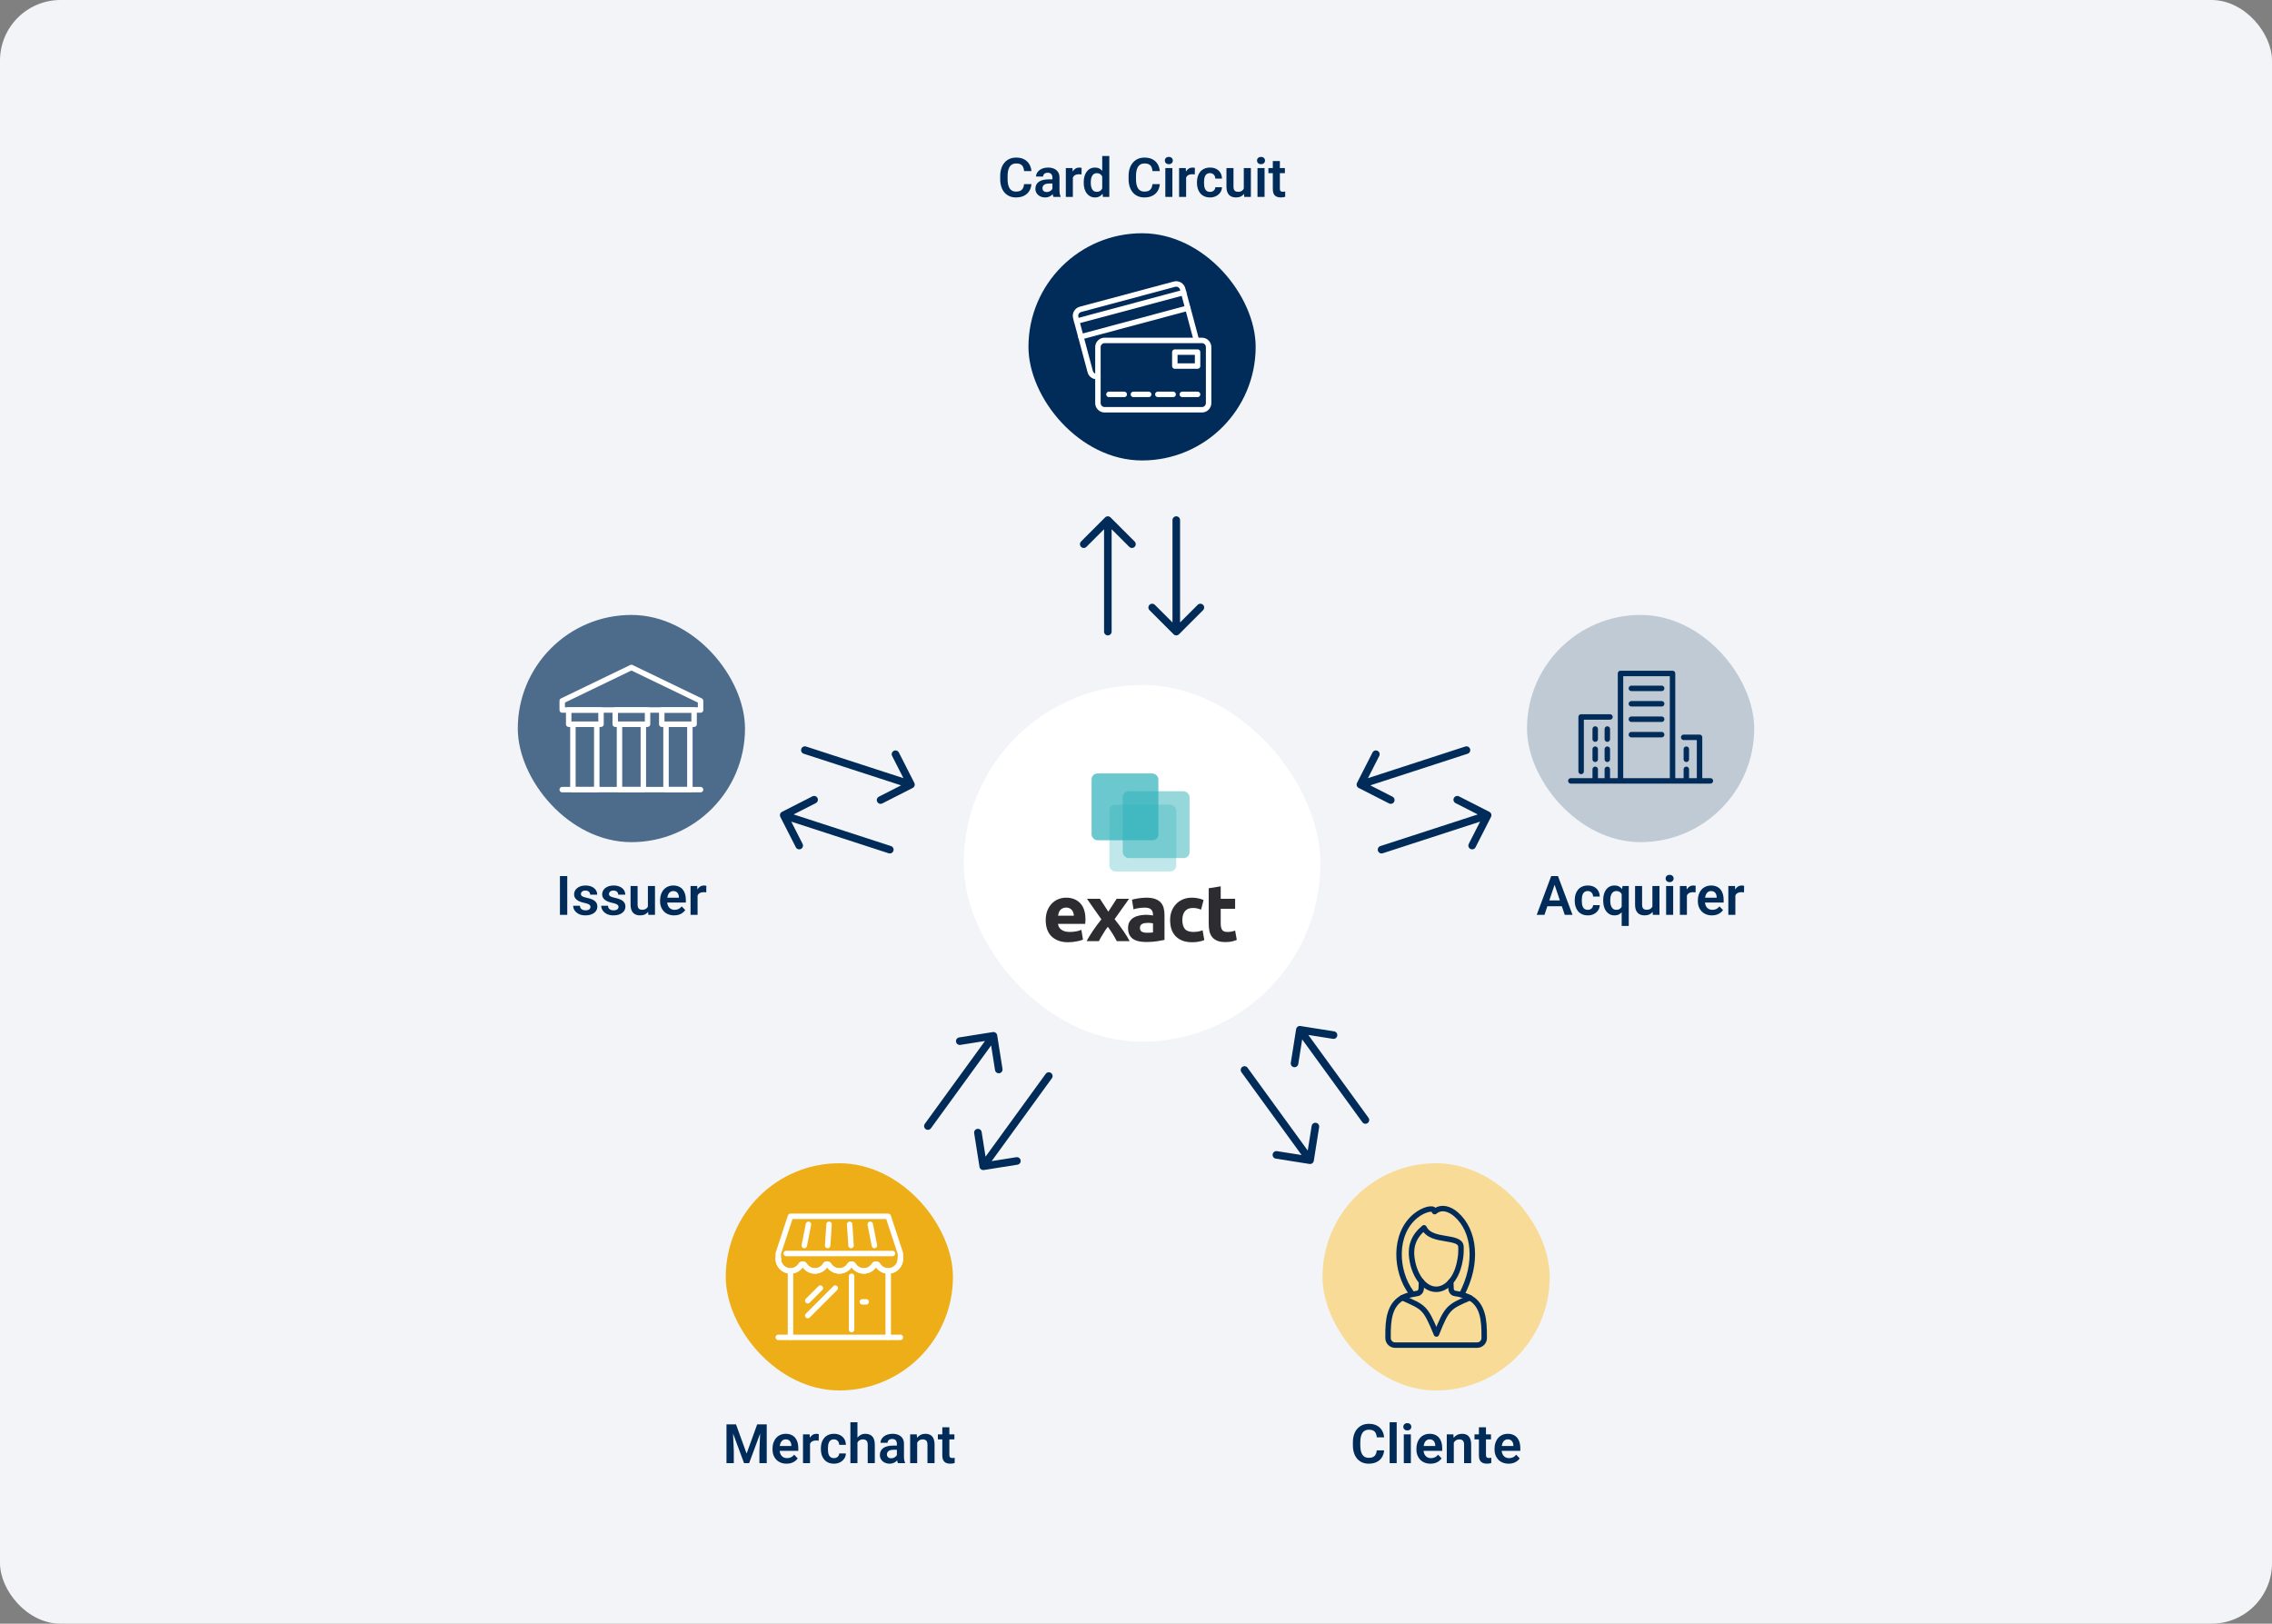 <?xml version="1.0" encoding="UTF-8"?>
<svg xmlns="http://www.w3.org/2000/svg" width="750" height="536" viewBox="0 0 750 536" fill="none">
  <rect x="0" y="0" width="750" height="536" fill="#808080" stroke="none"/>
  <rect width="750" height="536" rx="20" fill="#F2F4F7"></rect>
  <path d="M338.056 60.79H340.473C340.408 61.645 340.171 62.404 339.761 63.066C339.351 63.723 338.779 64.238 338.047 64.613C337.314 64.988 336.427 65.176 335.384 65.176C334.581 65.176 333.857 65.035 333.213 64.754C332.574 64.467 332.026 64.06 331.569 63.532C331.118 62.999 330.772 62.36 330.532 61.616C330.292 60.866 330.172 60.025 330.172 59.094V58.118C330.172 57.187 330.295 56.346 330.541 55.596C330.787 54.846 331.139 54.207 331.596 53.68C332.059 53.147 332.612 52.736 333.257 52.449C333.907 52.162 334.634 52.019 335.437 52.019C336.479 52.019 337.361 52.212 338.082 52.599C338.803 52.98 339.362 53.504 339.761 54.172C340.159 54.84 340.399 55.607 340.481 56.475H338.064C338.018 55.935 337.9 55.478 337.713 55.103C337.531 54.728 337.256 54.444 336.887 54.251C336.523 54.052 336.04 53.952 335.437 53.952C334.968 53.952 334.555 54.04 334.197 54.216C333.846 54.392 333.553 54.655 333.318 55.007C333.084 55.352 332.908 55.786 332.791 56.308C332.674 56.823 332.615 57.421 332.615 58.101V59.094C332.615 59.744 332.668 60.327 332.773 60.843C332.879 61.358 333.043 61.795 333.266 62.152C333.488 62.51 333.775 62.782 334.127 62.97C334.479 63.157 334.897 63.251 335.384 63.251C335.976 63.251 336.456 63.157 336.825 62.97C337.2 62.782 337.484 62.507 337.678 62.144C337.877 61.78 338.003 61.329 338.056 60.79ZM347.407 62.978V58.593C347.407 58.27 347.352 57.992 347.24 57.758C347.129 57.523 346.959 57.342 346.73 57.213C346.502 57.084 346.212 57.02 345.86 57.02C345.55 57.02 345.277 57.072 345.043 57.178C344.814 57.283 344.639 57.433 344.516 57.626C344.393 57.813 344.331 58.03 344.331 58.276H342.002C342.002 57.884 342.096 57.512 342.283 57.16C342.471 56.803 342.737 56.486 343.083 56.211C343.435 55.93 343.854 55.71 344.34 55.552C344.832 55.394 345.383 55.315 345.992 55.315C346.713 55.315 347.354 55.438 347.917 55.684C348.485 55.924 348.931 56.287 349.253 56.773C349.581 57.26 349.745 57.872 349.745 58.61V62.759C349.745 63.233 349.774 63.641 349.833 63.98C349.897 64.314 349.991 64.605 350.114 64.851V65H347.75C347.639 64.76 347.554 64.455 347.495 64.086C347.437 63.711 347.407 63.342 347.407 62.978ZM347.732 59.208L347.75 60.588H346.282C345.919 60.588 345.6 60.626 345.324 60.702C345.049 60.773 344.823 60.878 344.647 61.019C344.472 61.153 344.34 61.317 344.252 61.511C344.164 61.698 344.12 61.912 344.12 62.152C344.12 62.387 344.173 62.598 344.278 62.785C344.39 62.973 344.548 63.122 344.753 63.233C344.964 63.339 345.21 63.392 345.491 63.392C345.901 63.392 346.259 63.31 346.563 63.145C346.868 62.976 347.105 62.77 347.275 62.53C347.445 62.29 347.536 62.062 347.548 61.845L348.216 62.847C348.134 63.087 348.011 63.342 347.847 63.611C347.683 63.881 347.472 64.133 347.214 64.367C346.956 64.602 346.646 64.795 346.282 64.947C345.919 65.1 345.497 65.176 345.017 65.176C344.401 65.176 343.851 65.053 343.364 64.807C342.878 64.561 342.494 64.224 342.213 63.796C341.932 63.368 341.791 62.882 341.791 62.337C341.791 61.833 341.885 61.388 342.072 61.001C342.26 60.614 342.538 60.289 342.907 60.025C343.276 59.756 343.733 59.554 344.278 59.419C344.829 59.278 345.459 59.208 346.168 59.208H347.732ZM354.157 57.433V65H351.837V55.49H354.034L354.157 57.433ZM357.049 55.429L357.014 57.591C356.885 57.567 356.738 57.55 356.574 57.538C356.416 57.526 356.267 57.52 356.126 57.52C355.769 57.52 355.455 57.57 355.186 57.67C354.916 57.764 354.69 57.901 354.509 58.083C354.333 58.265 354.198 58.487 354.104 58.751C354.011 59.009 353.958 59.302 353.946 59.63L353.445 59.568C353.445 58.965 353.507 58.405 353.63 57.89C353.753 57.374 353.932 56.923 354.166 56.536C354.4 56.149 354.693 55.851 355.045 55.64C355.402 55.423 355.812 55.315 356.275 55.315C356.404 55.315 356.542 55.326 356.688 55.35C356.841 55.367 356.961 55.394 357.049 55.429ZM363.852 62.978V51.5H366.189V65H364.08L363.852 62.978ZM357.743 60.359V60.175C357.743 59.448 357.825 58.789 357.989 58.197C358.159 57.6 358.405 57.087 358.728 56.659C359.05 56.231 359.439 55.9 359.896 55.666C360.359 55.432 360.884 55.315 361.47 55.315C362.038 55.315 362.533 55.429 362.955 55.657C363.383 55.886 363.746 56.211 364.045 56.633C364.35 57.055 364.593 57.556 364.774 58.136C364.956 58.71 365.088 59.343 365.17 60.034V60.535C365.088 61.209 364.956 61.827 364.774 62.39C364.593 62.952 364.35 63.444 364.045 63.866C363.746 64.282 363.383 64.605 362.955 64.833C362.527 65.061 362.026 65.176 361.452 65.176C360.872 65.176 360.351 65.056 359.888 64.815C359.431 64.575 359.041 64.238 358.719 63.805C358.402 63.371 358.159 62.861 357.989 62.275C357.825 61.69 357.743 61.051 357.743 60.359ZM360.072 60.175V60.359C360.072 60.77 360.107 61.153 360.178 61.511C360.248 61.868 360.362 62.185 360.521 62.46C360.679 62.73 360.881 62.94 361.127 63.093C361.379 63.245 361.684 63.321 362.041 63.321C362.498 63.321 362.873 63.222 363.166 63.023C363.465 62.817 363.696 62.539 363.86 62.188C364.024 61.83 364.13 61.429 364.177 60.983V59.603C364.153 59.252 364.092 58.927 363.992 58.628C363.898 58.329 363.764 58.071 363.588 57.855C363.418 57.638 363.207 57.468 362.955 57.345C362.703 57.222 362.404 57.16 362.059 57.16C361.701 57.16 361.396 57.239 361.145 57.398C360.893 57.55 360.688 57.764 360.529 58.039C360.371 58.315 360.254 58.634 360.178 58.997C360.107 59.36 360.072 59.753 360.072 60.175ZM380.437 60.79H382.854C382.789 61.645 382.552 62.404 382.142 63.066C381.731 63.723 381.16 64.238 380.428 64.613C379.695 64.988 378.808 65.176 377.765 65.176C376.962 65.176 376.238 65.035 375.594 64.754C374.955 64.467 374.407 64.06 373.95 63.532C373.499 62.999 373.153 62.36 372.913 61.616C372.673 60.866 372.553 60.025 372.553 59.094V58.118C372.553 57.187 372.676 56.346 372.922 55.596C373.168 54.846 373.52 54.207 373.977 53.68C374.439 53.147 374.993 52.736 375.638 52.449C376.288 52.162 377.015 52.019 377.817 52.019C378.86 52.019 379.742 52.212 380.463 52.599C381.184 52.98 381.743 53.504 382.142 54.172C382.54 54.84 382.78 55.607 382.862 56.475H380.445C380.398 55.935 380.281 55.478 380.094 55.103C379.912 54.728 379.637 54.444 379.268 54.251C378.904 54.052 378.421 53.952 377.817 53.952C377.349 53.952 376.936 54.04 376.578 54.216C376.227 54.392 375.934 54.655 375.699 55.007C375.465 55.352 375.289 55.786 375.172 56.308C375.055 56.823 374.996 57.421 374.996 58.101V59.094C374.996 59.744 375.049 60.327 375.154 60.843C375.26 61.358 375.424 61.795 375.646 62.152C375.869 62.51 376.156 62.782 376.508 62.97C376.859 63.157 377.278 63.251 377.765 63.251C378.356 63.251 378.837 63.157 379.206 62.97C379.581 62.782 379.865 62.507 380.059 62.144C380.258 61.78 380.384 61.329 380.437 60.79ZM387.011 55.49V65H384.682V55.49H387.011ZM384.523 53.003C384.523 52.657 384.641 52.37 384.875 52.142C385.115 51.913 385.438 51.799 385.842 51.799C386.246 51.799 386.565 51.913 386.8 52.142C387.04 52.37 387.16 52.657 387.16 53.003C387.16 53.343 387.04 53.627 386.8 53.855C386.565 54.084 386.246 54.198 385.842 54.198C385.438 54.198 385.115 54.084 384.875 53.855C384.641 53.627 384.523 53.343 384.523 53.003ZM391.546 57.433V65H389.226V55.49H391.423L391.546 57.433ZM394.438 55.429L394.402 57.591C394.273 57.567 394.127 57.55 393.963 57.538C393.805 57.526 393.655 57.52 393.515 57.52C393.157 57.52 392.844 57.57 392.574 57.67C392.305 57.764 392.079 57.901 391.897 58.083C391.722 58.265 391.587 58.487 391.493 58.751C391.399 59.009 391.347 59.302 391.335 59.63L390.834 59.568C390.834 58.965 390.896 58.405 391.019 57.89C391.142 57.374 391.32 56.923 391.555 56.536C391.789 56.149 392.082 55.851 392.434 55.64C392.791 55.423 393.201 55.315 393.664 55.315C393.793 55.315 393.931 55.326 394.077 55.35C394.229 55.367 394.35 55.394 394.438 55.429ZM399.438 63.348C399.767 63.348 400.06 63.283 400.317 63.154C400.575 63.025 400.78 62.844 400.933 62.609C401.091 62.375 401.176 62.102 401.188 61.792H403.376C403.364 62.437 403.183 63.014 402.831 63.523C402.479 64.033 402.011 64.438 401.425 64.736C400.845 65.029 400.194 65.176 399.474 65.176C398.741 65.176 398.103 65.053 397.558 64.807C397.013 64.561 396.559 64.218 396.195 63.778C395.838 63.339 395.568 62.829 395.387 62.249C395.211 61.669 395.123 61.048 395.123 60.386V60.105C395.123 59.442 395.211 58.821 395.387 58.241C395.568 57.661 395.838 57.151 396.195 56.712C396.559 56.273 397.013 55.93 397.558 55.684C398.103 55.438 398.738 55.315 399.465 55.315C400.232 55.315 400.906 55.464 401.486 55.763C402.072 56.062 402.529 56.483 402.857 57.028C403.191 57.573 403.364 58.215 403.376 58.953H401.188C401.176 58.613 401.1 58.309 400.959 58.039C400.818 57.77 400.619 57.553 400.361 57.389C400.104 57.225 399.79 57.143 399.421 57.143C399.028 57.143 398.7 57.225 398.437 57.389C398.179 57.553 397.977 57.778 397.83 58.065C397.689 58.347 397.59 58.663 397.531 59.015C397.479 59.36 397.452 59.724 397.452 60.105V60.386C397.452 60.773 397.479 61.142 397.531 61.493C397.59 61.845 397.689 62.161 397.83 62.442C397.977 62.718 398.179 62.938 398.437 63.102C398.7 63.266 399.034 63.348 399.438 63.348ZM410.583 62.741V55.49H412.921V65H410.724L410.583 62.741ZM410.882 60.773L411.603 60.755C411.603 61.394 411.532 61.982 411.392 62.522C411.251 63.06 411.031 63.529 410.732 63.928C410.439 64.32 410.067 64.628 409.616 64.851C409.165 65.067 408.632 65.176 408.017 65.176C407.548 65.176 407.12 65.111 406.733 64.982C406.347 64.848 406.013 64.64 405.731 64.358C405.456 64.071 405.242 63.705 405.09 63.26C404.938 62.809 404.861 62.267 404.861 61.634V55.49H407.182V61.651C407.182 61.968 407.217 62.231 407.287 62.442C407.363 62.653 407.466 62.826 407.595 62.961C407.729 63.09 407.885 63.184 408.061 63.242C408.242 63.295 408.436 63.321 408.641 63.321C409.203 63.321 409.646 63.21 409.968 62.987C410.296 62.759 410.53 62.454 410.671 62.073C410.812 61.687 410.882 61.253 410.882 60.773ZM417.438 55.49V65H415.109V55.49H417.438ZM414.951 53.003C414.951 52.657 415.068 52.37 415.303 52.142C415.543 51.913 415.865 51.799 416.27 51.799C416.674 51.799 416.993 51.913 417.228 52.142C417.468 52.37 417.588 52.657 417.588 53.003C417.588 53.343 417.468 53.627 417.228 53.855C416.993 54.084 416.674 54.198 416.27 54.198C415.865 54.198 415.543 54.084 415.303 53.855C415.068 53.627 414.951 53.343 414.951 53.003ZM424.153 55.49V57.16H418.704V55.49H424.153ZM420.163 53.152H422.492V62.258C422.492 62.539 422.53 62.756 422.606 62.908C422.683 63.06 422.797 63.163 422.949 63.216C423.102 63.269 423.283 63.295 423.494 63.295C423.646 63.295 423.787 63.286 423.916 63.269C424.045 63.251 424.153 63.233 424.241 63.216L424.25 64.956C424.057 65.02 423.837 65.073 423.591 65.114C423.351 65.155 423.078 65.176 422.773 65.176C422.252 65.176 421.795 65.088 421.402 64.912C421.01 64.731 420.705 64.44 420.488 64.042C420.271 63.638 420.163 63.105 420.163 62.442V53.152Z" fill="#012B58"></path>
  <rect x="339.5" y="77" width="75" height="75" rx="37.5" fill="#012B58"></rect>
  <path d="M364.635 112.375H396.766C397.985 112.375 398.97 113.366 398.97 114.58V133.065C398.97 134.285 397.979 135.269 396.766 135.269H364.635C363.416 135.269 362.431 134.278 362.431 133.065V114.58C362.431 113.36 363.422 112.375 364.635 112.375Z" stroke="white" stroke-width="1.8" stroke-linecap="round" stroke-linejoin="round"></path>
  <path d="M394.853 111.988L394.421 110.368L390.4 95.364C390.083 94.189 388.869 93.49 387.7 93.807L356.663 102.123C355.488 102.44 354.789 103.647 355.106 104.822L359.89 122.673C360.188 123.797 361.313 124.483 362.431 124.267" stroke="white" stroke-width="1.8" stroke-linecap="round" stroke-linejoin="round"></path>
  <path d="M395.33 116.238H387.815V120.837H395.33V116.238Z" stroke="white" stroke-width="1.8" stroke-linecap="round" stroke-linejoin="round"></path>
  <path d="M355.424 106.017L390.724 96.558" stroke="white" stroke-width="1.8" stroke-linecap="round" stroke-linejoin="round"></path>
  <path d="M356.809 111.175L392.102 101.716" stroke="white" stroke-width="1.8" stroke-linecap="round" stroke-linejoin="round"></path>
  <path d="M382.212 130.188H387.256" stroke="white" stroke-width="1.8" stroke-linecap="round" stroke-linejoin="round"></path>
  <path d="M390.286 130.188H395.329" stroke="white" stroke-width="1.8" stroke-linecap="round" stroke-linejoin="round"></path>
  <path d="M366.071 130.188H371.115" stroke="white" stroke-width="1.8" stroke-linecap="round" stroke-linejoin="round"></path>
  <path d="M374.145 130.188H379.188" stroke="white" stroke-width="1.8" stroke-linecap="round" stroke-linejoin="round"></path>
  <rect x="170.927" y="203" width="75" height="75" rx="37.5" fill="#4D6B8A"></rect>
  <path d="M185.593 260.659H231.261" stroke="white" stroke-width="1.8" stroke-linecap="round" stroke-linejoin="round"></path>
  <path d="M227.733 239.073H219.858V260.659H227.733V239.073Z" stroke="white" stroke-width="1.8" stroke-linecap="round" stroke-linejoin="round"></path>
  <path d="M212.371 239.073H204.497V260.659H212.371V239.073Z" stroke="white" stroke-width="1.8" stroke-linecap="round" stroke-linejoin="round"></path>
  <path d="M196.995 239.073H189.121V260.659H196.995V239.073Z" stroke="white" stroke-width="1.8" stroke-linecap="round" stroke-linejoin="round"></path>
  <path fill-rule="evenodd" clip-rule="evenodd" d="M185.593 234.382H231.261V231.356L208.427 220.341L185.593 231.356V234.382Z" stroke="white" stroke-width="1.8" stroke-linecap="round" stroke-linejoin="round"></path>
  <path d="M229.123 234.383H218.452V239.073H229.123V234.383Z" stroke="white" stroke-width="1.8" stroke-linecap="round" stroke-linejoin="round"></path>
  <path d="M213.763 234.383H203.092V239.073H213.763V234.383Z" stroke="white" stroke-width="1.8" stroke-linecap="round" stroke-linejoin="round"></path>
  <path d="M198.401 234.383H187.73V239.073H198.401V234.383Z" stroke="white" stroke-width="1.8" stroke-linecap="round" stroke-linejoin="round"></path>
  <path d="M187.254 289.203V302H184.837V289.203H187.254ZM194.918 299.398C194.918 299.199 194.865 299.021 194.76 298.862C194.654 298.704 194.455 298.561 194.162 298.432C193.875 298.297 193.453 298.171 192.896 298.054C192.404 297.948 191.95 297.816 191.534 297.658C191.118 297.5 190.761 297.31 190.462 297.087C190.163 296.858 189.929 296.592 189.759 296.287C189.595 295.977 189.513 295.619 189.513 295.215C189.513 294.822 189.598 294.453 189.768 294.107C189.938 293.756 190.184 293.448 190.506 293.185C190.828 292.915 191.221 292.704 191.684 292.552C192.146 292.394 192.668 292.314 193.248 292.314C194.057 292.314 194.751 292.446 195.331 292.71C195.917 292.974 196.365 293.337 196.676 293.8C196.986 294.257 197.142 294.772 197.142 295.347H194.821C194.821 295.095 194.763 294.866 194.646 294.661C194.534 294.456 194.361 294.292 194.127 294.169C193.893 294.04 193.597 293.976 193.239 293.976C192.917 293.976 192.645 294.028 192.422 294.134C192.205 294.239 192.041 294.377 191.93 294.547C191.818 294.717 191.763 294.904 191.763 295.109C191.763 295.262 191.792 295.399 191.851 295.522C191.915 295.64 192.018 295.748 192.158 295.848C192.299 295.947 192.489 296.038 192.729 296.12C192.976 296.202 193.277 296.281 193.635 296.357C194.344 296.498 194.962 296.686 195.489 296.92C196.022 297.148 196.438 297.453 196.737 297.834C197.036 298.215 197.186 298.701 197.186 299.293C197.186 299.715 197.095 300.102 196.913 300.453C196.731 300.799 196.468 301.101 196.122 301.358C195.776 301.616 195.363 301.818 194.883 301.965C194.402 302.105 193.86 302.176 193.257 302.176C192.384 302.176 191.646 302.021 191.042 301.71C190.438 301.394 189.981 300.995 189.671 300.515C189.36 300.028 189.205 299.524 189.205 299.003H191.429C191.446 299.372 191.546 299.668 191.728 299.891C191.909 300.113 192.138 300.274 192.413 300.374C192.694 300.468 192.99 300.515 193.301 300.515C193.652 300.515 193.948 300.468 194.188 300.374C194.429 300.274 194.61 300.143 194.733 299.979C194.856 299.809 194.918 299.615 194.918 299.398ZM204.182 299.398C204.182 299.199 204.129 299.021 204.023 298.862C203.918 298.704 203.719 298.561 203.426 298.432C203.139 298.297 202.717 298.171 202.16 298.054C201.668 297.948 201.214 297.816 200.798 297.658C200.382 297.5 200.024 297.31 199.726 297.087C199.427 296.858 199.192 296.592 199.022 296.287C198.858 295.977 198.776 295.619 198.776 295.215C198.776 294.822 198.861 294.453 199.031 294.107C199.201 293.756 199.447 293.448 199.77 293.185C200.092 292.915 200.484 292.704 200.947 292.552C201.41 292.394 201.932 292.314 202.512 292.314C203.32 292.314 204.015 292.446 204.595 292.71C205.181 292.974 205.629 293.337 205.939 293.8C206.25 294.257 206.405 294.772 206.405 295.347H204.085C204.085 295.095 204.026 294.866 203.909 294.661C203.798 294.456 203.625 294.292 203.391 294.169C203.156 294.04 202.86 293.976 202.503 293.976C202.181 293.976 201.908 294.028 201.686 294.134C201.469 294.239 201.305 294.377 201.193 294.547C201.082 294.717 201.026 294.904 201.026 295.109C201.026 295.262 201.056 295.399 201.114 295.522C201.179 295.64 201.281 295.748 201.422 295.848C201.562 295.947 201.753 296.038 201.993 296.12C202.239 296.202 202.541 296.281 202.898 296.357C203.607 296.498 204.226 296.686 204.753 296.92C205.286 297.148 205.702 297.453 206.001 297.834C206.3 298.215 206.449 298.701 206.449 299.293C206.449 299.715 206.358 300.102 206.177 300.453C205.995 300.799 205.731 301.101 205.386 301.358C205.04 301.616 204.627 301.818 204.146 301.965C203.666 302.105 203.124 302.176 202.521 302.176C201.647 302.176 200.909 302.021 200.306 301.71C199.702 301.394 199.245 300.995 198.935 300.515C198.624 300.028 198.469 299.524 198.469 299.003H200.692C200.71 299.372 200.81 299.668 200.991 299.891C201.173 300.113 201.401 300.274 201.677 300.374C201.958 300.468 202.254 300.515 202.564 300.515C202.916 300.515 203.212 300.468 203.452 300.374C203.692 300.274 203.874 300.143 203.997 299.979C204.12 299.809 204.182 299.615 204.182 299.398ZM213.876 299.741V292.49H216.214V302H214.017L213.876 299.741ZM214.175 297.772L214.896 297.755C214.896 298.394 214.825 298.982 214.685 299.521C214.544 300.061 214.324 300.529 214.025 300.928C213.732 301.32 213.36 301.628 212.909 301.851C212.458 302.067 211.925 302.176 211.31 302.176C210.841 302.176 210.413 302.111 210.026 301.982C209.64 301.848 209.306 301.64 209.024 301.358C208.749 301.071 208.535 300.705 208.383 300.26C208.23 299.809 208.154 299.267 208.154 298.634V292.49H210.475V298.651C210.475 298.968 210.51 299.231 210.58 299.442C210.656 299.653 210.759 299.826 210.888 299.961C211.022 300.09 211.178 300.184 211.354 300.242C211.535 300.295 211.729 300.321 211.934 300.321C212.496 300.321 212.938 300.21 213.261 299.987C213.589 299.759 213.823 299.454 213.964 299.073C214.104 298.687 214.175 298.253 214.175 297.772ZM222.542 302.176C221.821 302.176 221.174 302.059 220.6 301.824C220.025 301.59 219.536 301.265 219.132 300.849C218.733 300.427 218.426 299.938 218.209 299.381C217.998 298.818 217.893 298.215 217.893 297.57V297.219C217.893 296.486 217.998 295.821 218.209 295.224C218.42 294.62 218.719 294.102 219.105 293.668C219.492 293.234 219.955 292.9 220.494 292.666C221.033 292.432 221.628 292.314 222.278 292.314C222.952 292.314 223.547 292.429 224.062 292.657C224.578 292.88 225.009 293.196 225.354 293.606C225.7 294.017 225.961 294.509 226.137 295.083C226.312 295.651 226.4 296.281 226.4 296.973V297.948H218.947V296.349H224.115V296.173C224.104 295.804 224.033 295.467 223.904 295.162C223.775 294.852 223.576 294.605 223.307 294.424C223.037 294.236 222.688 294.143 222.261 294.143C221.915 294.143 221.613 294.219 221.355 294.371C221.104 294.518 220.893 294.729 220.723 295.004C220.559 295.273 220.436 295.596 220.354 295.971C220.271 296.346 220.23 296.762 220.23 297.219V297.57C220.23 297.969 220.283 298.338 220.389 298.678C220.5 299.018 220.661 299.313 220.872 299.565C221.089 299.812 221.347 300.005 221.646 300.146C221.95 300.28 222.296 300.348 222.683 300.348C223.169 300.348 223.608 300.254 224.001 300.066C224.399 299.873 224.745 299.589 225.038 299.214L226.207 300.427C226.008 300.72 225.738 301.001 225.398 301.271C225.064 301.54 224.66 301.76 224.186 301.93C223.711 302.094 223.163 302.176 222.542 302.176ZM230.276 294.433V302H227.956V292.49H230.153L230.276 294.433ZM233.168 292.429L233.133 294.591C233.004 294.567 232.857 294.55 232.693 294.538C232.535 294.526 232.386 294.521 232.245 294.521C231.888 294.521 231.574 294.57 231.305 294.67C231.035 294.764 230.81 294.901 230.628 295.083C230.452 295.265 230.317 295.487 230.224 295.751C230.13 296.009 230.077 296.302 230.065 296.63L229.564 296.568C229.564 295.965 229.626 295.405 229.749 294.89C229.872 294.374 230.051 293.923 230.285 293.536C230.52 293.149 230.812 292.851 231.164 292.64C231.521 292.423 231.932 292.314 232.395 292.314C232.523 292.314 232.661 292.326 232.808 292.35C232.96 292.367 233.08 292.394 233.168 292.429Z" fill="#012B58"></path>
  <rect x="239.573" y="384" width="75" height="75" rx="37.5" fill="#EEAE17"></rect>
  <path d="M294.623 413.799H259.541" stroke="white" stroke-width="1.8" stroke-linecap="round" stroke-linejoin="round"></path>
  <path d="M266.88 404.167L265.5 411.16" stroke="white" stroke-width="1.8" stroke-linecap="round" stroke-linejoin="round"></path>
  <path d="M273.677 404.167L273.215 411.16" stroke="white" stroke-width="1.8" stroke-linecap="round" stroke-linejoin="round"></path>
  <path d="M280.475 404.167L280.937 411.16" stroke="white" stroke-width="1.8" stroke-linecap="round" stroke-linejoin="round"></path>
  <path d="M287.271 404.167L288.652 411.16" stroke="white" stroke-width="1.8" stroke-linecap="round" stroke-linejoin="round"></path>
  <path d="M297.239 441.472H256.913" stroke="white" stroke-width="1.8" stroke-linecap="round" stroke-linejoin="round"></path>
  <path d="M293.208 419.967V441.455" stroke="white" stroke-width="1.8" stroke-linecap="round" stroke-linejoin="round"></path>
  <path d="M281.11 421.306V438.914" stroke="white" stroke-width="1.8" stroke-linecap="round" stroke-linejoin="round"></path>
  <path d="M260.944 419.967V441.472" stroke="white" stroke-width="1.8" stroke-linecap="round" stroke-linejoin="round"></path>
  <path d="M275.71 425.222L266.644 434.288" stroke="white" stroke-width="1.8" stroke-linecap="round" stroke-linejoin="round"></path>
  <path d="M270.801 425.222L266.644 429.38" stroke="white" stroke-width="1.8" stroke-linecap="round" stroke-linejoin="round"></path>
  <path d="M285.937 429.755H284.667" stroke="white" stroke-width="1.8" stroke-linecap="round" stroke-linejoin="round"></path>
  <path d="M297.239 415.52C297.239 417.749 295.431 419.551 293.208 419.551C291.747 419.551 290.471 418.777 289.76 417.611C289.501 417.183 288.848 417.183 288.588 417.611C287.878 418.771 286.602 419.551 285.14 419.551C283.679 419.551 282.403 418.777 281.693 417.611C281.433 417.183 280.78 417.183 280.521 417.611C279.81 418.771 278.534 419.551 277.073 419.551C275.612 419.551 274.336 418.777 273.625 417.611C273.366 417.183 272.713 417.183 272.453 417.611C271.743 418.771 270.467 419.551 269.006 419.551C267.545 419.551 266.268 418.777 265.558 417.611C265.298 417.183 264.646 417.183 264.386 417.611C263.675 418.771 262.399 419.551 260.938 419.551C258.709 419.551 256.907 417.743 256.907 415.52" stroke="white" stroke-width="1.8" stroke-linecap="round" stroke-linejoin="round"></path>
  <path d="M297.239 415.52C297.239 417.749 295.431 419.551 293.208 419.551C291.747 419.551 290.471 418.777 289.76 417.611C289.501 417.183 288.848 417.183 288.588 417.611C287.878 418.771 286.602 419.551 285.14 419.551C283.679 419.551 282.403 418.777 281.693 417.611C281.433 417.183 280.78 417.183 280.521 417.611C279.81 418.771 278.534 419.551 277.073 419.551C275.612 419.551 274.336 418.777 273.625 417.611C273.366 417.183 272.713 417.183 272.453 417.611C271.743 418.771 270.467 419.551 269.006 419.551C267.545 419.551 266.268 418.777 265.558 417.611C265.298 417.183 264.646 417.183 264.386 417.611C263.675 418.771 262.399 419.551 260.938 419.551C258.709 419.551 256.907 417.743 256.907 415.52" stroke="white" stroke-width="1.8" stroke-linecap="round" stroke-linejoin="round"></path>
  <path d="M256.913 415.52V413.799L260.944 401.528H293.208L297.239 413.799V415.52" stroke="white" stroke-width="1.8" stroke-linecap="round" stroke-linejoin="round"></path>
  <path d="M240.871 470.203H242.963L246.461 479.836L249.95 470.203H252.051L247.296 483H245.617L240.871 470.203ZM239.816 470.203H241.864L242.233 479.054V483H239.816V470.203ZM251.049 470.203H253.105V483H250.688V479.054L251.049 470.203ZM259.662 483.176C258.941 483.176 258.294 483.059 257.72 482.824C257.146 482.59 256.656 482.265 256.252 481.849C255.854 481.427 255.546 480.938 255.329 480.381C255.118 479.818 255.013 479.215 255.013 478.57V478.219C255.013 477.486 255.118 476.821 255.329 476.224C255.54 475.62 255.839 475.102 256.226 474.668C256.612 474.234 257.075 473.9 257.614 473.666C258.153 473.432 258.748 473.314 259.398 473.314C260.072 473.314 260.667 473.429 261.183 473.657C261.698 473.88 262.129 474.196 262.475 474.606C262.82 475.017 263.081 475.509 263.257 476.083C263.433 476.651 263.521 477.281 263.521 477.973V478.948H256.067V477.349H261.235V477.173C261.224 476.804 261.153 476.467 261.024 476.162C260.896 475.852 260.696 475.605 260.427 475.424C260.157 475.236 259.809 475.143 259.381 475.143C259.035 475.143 258.733 475.219 258.476 475.371C258.224 475.518 258.013 475.729 257.843 476.004C257.679 476.273 257.556 476.596 257.474 476.971C257.392 477.346 257.351 477.762 257.351 478.219V478.57C257.351 478.969 257.403 479.338 257.509 479.678C257.62 480.018 257.781 480.313 257.992 480.565C258.209 480.812 258.467 481.005 258.766 481.146C259.07 481.28 259.416 481.348 259.803 481.348C260.289 481.348 260.729 481.254 261.121 481.066C261.52 480.873 261.865 480.589 262.158 480.214L263.327 481.427C263.128 481.72 262.858 482.001 262.519 482.271C262.185 482.54 261.78 482.76 261.306 482.93C260.831 483.094 260.283 483.176 259.662 483.176ZM267.396 475.433V483H265.076V473.49H267.273L267.396 475.433ZM270.288 473.429L270.253 475.591C270.124 475.567 269.978 475.55 269.813 475.538C269.655 475.526 269.506 475.521 269.365 475.521C269.008 475.521 268.694 475.57 268.425 475.67C268.155 475.764 267.93 475.901 267.748 476.083C267.572 476.265 267.438 476.487 267.344 476.751C267.25 477.009 267.197 477.302 267.186 477.63L266.685 477.568C266.685 476.965 266.746 476.405 266.869 475.89C266.992 475.374 267.171 474.923 267.405 474.536C267.64 474.149 267.933 473.851 268.284 473.64C268.642 473.423 269.052 473.314 269.515 473.314C269.644 473.314 269.781 473.326 269.928 473.35C270.08 473.367 270.2 473.394 270.288 473.429ZM275.289 481.348C275.617 481.348 275.91 481.283 276.168 481.154C276.426 481.025 276.631 480.844 276.783 480.609C276.941 480.375 277.026 480.103 277.038 479.792H279.227C279.215 480.437 279.033 481.014 278.682 481.523C278.33 482.033 277.861 482.438 277.275 482.736C276.695 483.029 276.045 483.176 275.324 483.176C274.592 483.176 273.953 483.053 273.408 482.807C272.863 482.561 272.409 482.218 272.046 481.778C271.688 481.339 271.419 480.829 271.237 480.249C271.062 479.669 270.974 479.048 270.974 478.386V478.104C270.974 477.442 271.062 476.821 271.237 476.241C271.419 475.661 271.688 475.151 272.046 474.712C272.409 474.272 272.863 473.93 273.408 473.684C273.953 473.438 274.589 473.314 275.315 473.314C276.083 473.314 276.757 473.464 277.337 473.763C277.923 474.062 278.38 474.483 278.708 475.028C279.042 475.573 279.215 476.215 279.227 476.953H277.038C277.026 476.613 276.95 476.309 276.81 476.039C276.669 475.77 276.47 475.553 276.212 475.389C275.954 475.225 275.641 475.143 275.271 475.143C274.879 475.143 274.551 475.225 274.287 475.389C274.029 475.553 273.827 475.778 273.681 476.065C273.54 476.347 273.44 476.663 273.382 477.015C273.329 477.36 273.303 477.724 273.303 478.104V478.386C273.303 478.772 273.329 479.142 273.382 479.493C273.44 479.845 273.54 480.161 273.681 480.442C273.827 480.718 274.029 480.938 274.287 481.102C274.551 481.266 274.885 481.348 275.289 481.348ZM283.05 469.5V483H280.721V469.5H283.05ZM282.681 477.902H281.995C281.995 477.24 282.083 476.631 282.259 476.074C282.435 475.518 282.684 475.034 283.006 474.624C283.328 474.208 283.712 473.886 284.157 473.657C284.608 473.429 285.106 473.314 285.651 473.314C286.12 473.314 286.545 473.382 286.926 473.517C287.312 473.646 287.644 473.854 287.919 474.141C288.194 474.428 288.405 474.803 288.552 475.266C288.704 475.723 288.78 476.279 288.78 476.936V483H286.442V476.918C286.442 476.479 286.378 476.133 286.249 475.881C286.12 475.623 285.936 475.438 285.695 475.327C285.461 475.216 285.171 475.16 284.825 475.16C284.45 475.16 284.128 475.233 283.858 475.38C283.589 475.521 283.366 475.717 283.19 475.969C283.021 476.221 282.892 476.511 282.804 476.839C282.722 477.167 282.681 477.521 282.681 477.902ZM296.066 480.979V476.593C296.066 476.271 296.011 475.992 295.899 475.758C295.788 475.523 295.618 475.342 295.39 475.213C295.161 475.084 294.871 475.02 294.52 475.02C294.209 475.02 293.937 475.072 293.702 475.178C293.474 475.283 293.298 475.433 293.175 475.626C293.052 475.813 292.99 476.03 292.99 476.276H290.661C290.661 475.884 290.755 475.512 290.942 475.16C291.13 474.803 291.396 474.486 291.742 474.211C292.094 473.93 292.513 473.71 292.999 473.552C293.491 473.394 294.042 473.314 294.651 473.314C295.372 473.314 296.014 473.438 296.576 473.684C297.145 473.924 297.59 474.287 297.912 474.773C298.24 475.26 298.404 475.872 298.404 476.61V480.759C298.404 481.233 298.434 481.641 298.492 481.98C298.557 482.314 298.65 482.604 298.773 482.851V483H296.409C296.298 482.76 296.213 482.455 296.154 482.086C296.096 481.711 296.066 481.342 296.066 480.979ZM296.392 477.208L296.409 478.588H294.941C294.578 478.588 294.259 478.626 293.983 478.702C293.708 478.772 293.482 478.878 293.307 479.019C293.131 479.153 292.999 479.317 292.911 479.511C292.823 479.698 292.779 479.912 292.779 480.152C292.779 480.387 292.832 480.598 292.938 480.785C293.049 480.973 293.207 481.122 293.412 481.233C293.623 481.339 293.869 481.392 294.15 481.392C294.561 481.392 294.918 481.31 295.223 481.146C295.527 480.976 295.765 480.771 295.935 480.53C296.104 480.29 296.195 480.062 296.207 479.845L296.875 480.847C296.793 481.087 296.67 481.342 296.506 481.611C296.342 481.881 296.131 482.133 295.873 482.367C295.615 482.602 295.305 482.795 294.941 482.947C294.578 483.1 294.156 483.176 293.676 483.176C293.061 483.176 292.51 483.053 292.023 482.807C291.537 482.561 291.153 482.224 290.872 481.796C290.591 481.368 290.45 480.882 290.45 480.337C290.45 479.833 290.544 479.388 290.731 479.001C290.919 478.614 291.197 478.289 291.566 478.025C291.936 477.756 292.393 477.554 292.938 477.419C293.488 477.278 294.118 477.208 294.827 477.208H296.392ZM302.772 475.521V483H300.452V473.49H302.632L302.772 475.521ZM302.403 477.902H301.718C301.724 477.211 301.817 476.584 301.999 476.021C302.181 475.459 302.436 474.976 302.764 474.571C303.098 474.167 303.493 473.856 303.95 473.64C304.407 473.423 304.917 473.314 305.479 473.314C305.937 473.314 306.35 473.379 306.719 473.508C307.088 473.637 307.404 473.842 307.668 474.123C307.938 474.404 308.143 474.773 308.283 475.23C308.43 475.682 308.503 476.238 308.503 476.9V483H306.165V476.883C306.165 476.449 306.101 476.106 305.972 475.854C305.849 475.603 305.667 475.424 305.427 475.318C305.192 475.213 304.902 475.16 304.557 475.16C304.199 475.16 303.886 475.233 303.616 475.38C303.353 475.521 303.13 475.717 302.948 475.969C302.772 476.221 302.638 476.511 302.544 476.839C302.45 477.167 302.403 477.521 302.403 477.902ZM315.051 473.49V475.16H309.602V473.49H315.051ZM311.061 471.152H313.39V480.258C313.39 480.539 313.428 480.756 313.504 480.908C313.58 481.061 313.694 481.163 313.847 481.216C313.999 481.269 314.181 481.295 314.392 481.295C314.544 481.295 314.685 481.286 314.813 481.269C314.942 481.251 315.051 481.233 315.139 481.216L315.147 482.956C314.954 483.021 314.734 483.073 314.488 483.114C314.248 483.155 313.976 483.176 313.671 483.176C313.149 483.176 312.692 483.088 312.3 482.912C311.907 482.73 311.603 482.44 311.386 482.042C311.169 481.638 311.061 481.104 311.061 480.442V471.152Z" fill="#012B58"></path>
  <rect x="436.573" y="384" width="75" height="75" rx="37.5" fill="#F7DB97"></rect>
  <path d="M462.921 428.39C470.07 431.666 470.39 431.273 474.175 440.372C477.64 431.651 478.31 431.345 485.226 428.404" stroke="#012B58" stroke-width="1.8" stroke-linecap="round" stroke-linejoin="round"></path>
  <path d="M465.833 426.687C460.621 419.713 459.907 407.425 467.274 401.382C470.041 399.126 473.127 398.587 473.404 399.606C473.579 400.247 473.608 399.941 474.03 399.65C475.864 398.354 478.442 398.951 480.64 400.858C486.842 406.245 488.007 417.005 482.474 427.385" stroke="#012B58" stroke-width="1.8" stroke-linecap="round" stroke-linejoin="round"></path>
  <path fill-rule="evenodd" clip-rule="evenodd" d="M481.775 416.917C482.125 415.389 482.285 414.151 482.285 412.593C482.285 412.331 482.285 412.113 482.285 411.953C482.285 411.778 482.271 411.574 482.256 411.37C482.052 409.681 479.766 409.303 477.306 408.895C474.423 408.415 471.322 407.905 470.084 405.313H470.07C468.832 406.405 466.517 408.4 466.037 412.069C465.993 412.389 465.964 412.739 465.949 413.103C465.935 413.452 465.935 413.816 465.949 414.18C466.197 417.471 467.231 420.383 468.745 422.45C470.186 424.415 472.064 425.609 474.088 425.609C475.529 425.609 476.898 425.012 478.077 423.95C480.145 422.115 481.193 419.567 481.79 416.917H481.775Z" stroke="#012B58" stroke-width="1.8" stroke-linecap="round" stroke-linejoin="round"></path>
  <path d="M478.893 423.076L478.995 425.434C479.039 426.221 479.534 426.847 480.218 426.963C481.703 427.225 483.261 427.473 484.644 428.113C489.638 430.428 489.958 435.946 489.944 441.158V441.712C489.944 442.993 488.895 444.041 487.614 444.041H460.534C459.252 444.041 458.204 442.993 458.204 441.712V441.158C458.175 435.946 458.51 430.428 463.504 428.113C464.887 427.473 466.43 427.24 467.93 426.963C468.6 426.847 469.095 426.221 469.153 425.434L469.255 423.076" stroke="#012B58" stroke-width="1.8" stroke-linecap="round" stroke-linejoin="round"></path>
  <path d="M454.482 478.79H456.899C456.835 479.646 456.598 480.404 456.188 481.066C455.777 481.723 455.206 482.238 454.474 482.613C453.741 482.988 452.854 483.176 451.811 483.176C451.008 483.176 450.284 483.035 449.64 482.754C449.001 482.467 448.453 482.06 447.996 481.532C447.545 480.999 447.199 480.36 446.959 479.616C446.719 478.866 446.599 478.025 446.599 477.094V476.118C446.599 475.187 446.722 474.346 446.968 473.596C447.214 472.846 447.565 472.207 448.022 471.68C448.485 471.146 449.039 470.736 449.684 470.449C450.334 470.162 451.061 470.019 451.863 470.019C452.906 470.019 453.788 470.212 454.509 470.599C455.229 470.979 455.789 471.504 456.188 472.172C456.586 472.84 456.826 473.607 456.908 474.475H454.491C454.444 473.936 454.327 473.479 454.14 473.104C453.958 472.729 453.683 472.444 453.313 472.251C452.95 472.052 452.467 471.952 451.863 471.952C451.395 471.952 450.981 472.04 450.624 472.216C450.272 472.392 449.979 472.655 449.745 473.007C449.511 473.353 449.335 473.786 449.218 474.308C449.101 474.823 449.042 475.421 449.042 476.101V477.094C449.042 477.744 449.095 478.327 449.2 478.843C449.306 479.358 449.47 479.795 449.692 480.152C449.915 480.51 450.202 480.782 450.554 480.97C450.905 481.157 451.324 481.251 451.811 481.251C452.402 481.251 452.883 481.157 453.252 480.97C453.627 480.782 453.911 480.507 454.104 480.144C454.304 479.78 454.43 479.329 454.482 478.79ZM461.057 469.5V483H458.728V469.5H461.057ZM465.732 473.49V483H463.403V473.49H465.732ZM463.245 471.003C463.245 470.657 463.362 470.37 463.597 470.142C463.837 469.913 464.159 469.799 464.563 469.799C464.968 469.799 465.287 469.913 465.521 470.142C465.762 470.37 465.882 470.657 465.882 471.003C465.882 471.343 465.762 471.627 465.521 471.855C465.287 472.084 464.968 472.198 464.563 472.198C464.159 472.198 463.837 472.084 463.597 471.855C463.362 471.627 463.245 471.343 463.245 471.003ZM472.219 483.176C471.498 483.176 470.851 483.059 470.276 482.824C469.702 482.59 469.213 482.265 468.809 481.849C468.41 481.427 468.103 480.938 467.886 480.381C467.675 479.818 467.569 479.215 467.569 478.57V478.219C467.569 477.486 467.675 476.821 467.886 476.224C468.097 475.62 468.396 475.102 468.782 474.668C469.169 474.234 469.632 473.9 470.171 473.666C470.71 473.432 471.305 473.314 471.955 473.314C472.629 473.314 473.224 473.429 473.739 473.657C474.255 473.88 474.686 474.196 475.031 474.606C475.377 475.017 475.638 475.509 475.813 476.083C475.989 476.651 476.077 477.281 476.077 477.973V478.948H468.624V477.349H473.792V477.173C473.78 476.804 473.71 476.467 473.581 476.162C473.452 475.852 473.253 475.605 472.983 475.424C472.714 475.236 472.365 475.143 471.938 475.143C471.592 475.143 471.29 475.219 471.032 475.371C470.78 475.518 470.569 475.729 470.399 476.004C470.235 476.273 470.112 476.596 470.03 476.971C469.948 477.346 469.907 477.762 469.907 478.219V478.57C469.907 478.969 469.96 479.338 470.065 479.678C470.177 480.018 470.338 480.313 470.549 480.565C470.766 480.812 471.023 481.005 471.322 481.146C471.627 481.28 471.973 481.348 472.359 481.348C472.846 481.348 473.285 481.254 473.678 481.066C474.076 480.873 474.422 480.589 474.715 480.214L475.884 481.427C475.685 481.72 475.415 482.001 475.075 482.271C474.741 482.54 474.337 482.76 473.862 482.93C473.388 483.094 472.84 483.176 472.219 483.176ZM479.909 475.521V483H477.589V473.49H479.769L479.909 475.521ZM479.54 477.902H478.854C478.86 477.211 478.954 476.584 479.136 476.021C479.317 475.459 479.572 474.976 479.9 474.571C480.234 474.167 480.63 473.856 481.087 473.64C481.544 473.423 482.054 473.314 482.616 473.314C483.073 473.314 483.486 473.379 483.855 473.508C484.225 473.637 484.541 473.842 484.805 474.123C485.074 474.404 485.279 474.773 485.42 475.23C485.566 475.682 485.64 476.238 485.64 476.9V483H483.302V476.883C483.302 476.449 483.237 476.106 483.108 475.854C482.985 475.603 482.804 475.424 482.563 475.318C482.329 475.213 482.039 475.16 481.693 475.16C481.336 475.16 481.022 475.233 480.753 475.38C480.489 475.521 480.267 475.717 480.085 475.969C479.909 476.221 479.774 476.511 479.681 476.839C479.587 477.167 479.54 477.521 479.54 477.902ZM492.188 473.49V475.16H486.738V473.49H492.188ZM488.197 471.152H490.526V480.258C490.526 480.539 490.564 480.756 490.641 480.908C490.717 481.061 490.831 481.163 490.983 481.216C491.136 481.269 491.317 481.295 491.528 481.295C491.681 481.295 491.821 481.286 491.95 481.269C492.079 481.251 492.188 481.233 492.275 481.216L492.284 482.956C492.091 483.021 491.871 483.073 491.625 483.114C491.385 483.155 491.112 483.176 490.808 483.176C490.286 483.176 489.829 483.088 489.437 482.912C489.044 482.73 488.739 482.44 488.522 482.042C488.306 481.638 488.197 481.104 488.197 480.442V471.152ZM498.006 483.176C497.285 483.176 496.638 483.059 496.063 482.824C495.489 482.59 495 482.265 494.596 481.849C494.197 481.427 493.89 480.938 493.673 480.381C493.462 479.818 493.356 479.215 493.356 478.57V478.219C493.356 477.486 493.462 476.821 493.673 476.224C493.884 475.62 494.183 475.102 494.569 474.668C494.956 474.234 495.419 473.9 495.958 473.666C496.497 473.432 497.092 473.314 497.742 473.314C498.416 473.314 499.011 473.429 499.526 473.657C500.042 473.88 500.473 474.196 500.818 474.606C501.164 475.017 501.425 475.509 501.601 476.083C501.776 476.651 501.864 477.281 501.864 477.973V478.948H494.411V477.349H499.579V477.173C499.567 476.804 499.497 476.467 499.368 476.162C499.239 475.852 499.04 475.605 498.771 475.424C498.501 475.236 498.152 475.143 497.725 475.143C497.379 475.143 497.077 475.219 496.819 475.371C496.567 475.518 496.356 475.729 496.187 476.004C496.022 476.273 495.899 476.596 495.817 476.971C495.735 477.346 495.694 477.762 495.694 478.219V478.57C495.694 478.969 495.747 479.338 495.853 479.678C495.964 480.018 496.125 480.313 496.336 480.565C496.553 480.812 496.811 481.005 497.109 481.146C497.414 481.28 497.76 481.348 498.146 481.348C498.633 481.348 499.072 481.254 499.465 481.066C499.863 480.873 500.209 480.589 500.502 480.214L501.671 481.427C501.472 481.72 501.202 482.001 500.862 482.271C500.528 482.54 500.124 482.76 499.649 482.93C499.175 483.094 498.627 483.176 498.006 483.176Z" fill="#012B58"></path>
  <rect x="504.073" y="203" width="75" height="75" rx="37.5" fill="#BFCAD5"></rect>
  <path d="M518.54 257.776H564.607" stroke="#012B58" stroke-width="1.8" stroke-linecap="round" stroke-linejoin="round"></path>
  <path d="M538.53 227.237H548.522" stroke="#012B58" stroke-width="1.8" stroke-miterlimit="10" stroke-linecap="round"></path>
  <path d="M538.53 232.326H548.522" stroke="#012B58" stroke-width="1.8" stroke-miterlimit="10" stroke-linecap="round"></path>
  <path d="M538.53 237.421H548.522" stroke="#012B58" stroke-width="1.8" stroke-miterlimit="10" stroke-linecap="round"></path>
  <path d="M538.53 242.51H548.522" stroke="#012B58" stroke-width="1.8" stroke-miterlimit="10" stroke-linecap="round"></path>
  <path d="M534.939 257.674V222.313H552.114V257.674" stroke="#012B58" stroke-width="1.8" stroke-linecap="round" stroke-linejoin="round"></path>
  <path d="M521.939 254.659V236.673H531.465" stroke="#012B58" stroke-width="1.8" stroke-linecap="round" stroke-linejoin="round"></path>
  <path d="M530.585 247.311V250.648" stroke="#012B58" stroke-width="1.8" stroke-miterlimit="10" stroke-linecap="round"></path>
  <path d="M526.588 247.311V250.648" stroke="#012B58" stroke-width="1.8" stroke-miterlimit="10" stroke-linecap="round"></path>
  <path d="M530.585 240.656V243.994" stroke="#012B58" stroke-width="1.8" stroke-miterlimit="10" stroke-linecap="round"></path>
  <path d="M526.588 240.656V243.994" stroke="#012B58" stroke-width="1.8" stroke-miterlimit="10" stroke-linecap="round"></path>
  <path d="M530.585 253.965V257.639" stroke="#012B58" stroke-width="1.8" stroke-miterlimit="10" stroke-linecap="round"></path>
  <path d="M526.588 253.965V257.639" stroke="#012B58" stroke-width="1.8" stroke-miterlimit="10" stroke-linecap="round"></path>
  <path d="M561.029 257.674V243.396H555.796" stroke="#012B58" stroke-width="1.8" stroke-linecap="round" stroke-linejoin="round"></path>
  <path d="M556.667 247.311V250.648" stroke="#012B58" stroke-width="1.8" stroke-miterlimit="10" stroke-linecap="round"></path>
  <path d="M556.667 253.965V257.639" stroke="#012B58" stroke-width="1.8" stroke-miterlimit="10" stroke-linecap="round"></path>
  <mask id="path-63-inside-1_683_2533" fill="white">
    <rect x="538.628" y="247.758" width="9.796" height="10.929" rx="1"></rect>
  </mask>
  <rect x="538.628" y="247.758" width="9.796" height="10.929" rx="1" stroke="#012B58" stroke-width="3.6" stroke-linejoin="round" mask="url(#path-63-inside-1_683_2533)"></rect>
  <path d="M513.483 291.146L509.836 302H507.278L512.06 289.203H513.694L513.483 291.146ZM516.533 302L512.868 291.146L512.648 289.203H514.292L519.1 302H516.533ZM516.366 297.245V299.152H509.502V297.245H516.366ZM524.145 300.348C524.473 300.348 524.766 300.283 525.023 300.154C525.281 300.025 525.486 299.844 525.639 299.609C525.797 299.375 525.882 299.103 525.894 298.792H528.082C528.07 299.437 527.889 300.014 527.537 300.523C527.186 301.033 526.717 301.438 526.131 301.736C525.551 302.029 524.9 302.176 524.18 302.176C523.447 302.176 522.809 302.053 522.264 301.807C521.719 301.561 521.265 301.218 520.901 300.778C520.544 300.339 520.274 299.829 520.093 299.249C519.917 298.669 519.829 298.048 519.829 297.386V297.104C519.829 296.442 519.917 295.821 520.093 295.241C520.274 294.661 520.544 294.151 520.901 293.712C521.265 293.272 521.719 292.93 522.264 292.684C522.809 292.438 523.444 292.314 524.171 292.314C524.938 292.314 525.612 292.464 526.192 292.763C526.778 293.062 527.235 293.483 527.563 294.028C527.897 294.573 528.07 295.215 528.082 295.953H525.894C525.882 295.613 525.806 295.309 525.665 295.039C525.524 294.77 525.325 294.553 525.067 294.389C524.81 294.225 524.496 294.143 524.127 294.143C523.734 294.143 523.406 294.225 523.143 294.389C522.885 294.553 522.683 294.778 522.536 295.065C522.396 295.347 522.296 295.663 522.237 296.015C522.185 296.36 522.158 296.724 522.158 297.104V297.386C522.158 297.772 522.185 298.142 522.237 298.493C522.296 298.845 522.396 299.161 522.536 299.442C522.683 299.718 522.885 299.938 523.143 300.102C523.406 300.266 523.74 300.348 524.145 300.348ZM535.324 305.656V294.406L535.605 292.49H537.662V305.656H535.324ZM529.225 297.342V297.157C529.225 296.431 529.307 295.771 529.471 295.18C529.635 294.582 529.875 294.072 530.191 293.65C530.514 293.223 530.906 292.895 531.369 292.666C531.832 292.432 532.362 292.314 532.96 292.314C533.546 292.314 534.053 292.429 534.48 292.657C534.908 292.886 535.271 293.211 535.57 293.633C535.869 294.049 536.106 294.544 536.282 295.118C536.464 295.692 536.599 296.328 536.687 297.025V297.526C536.599 298.194 536.464 298.812 536.282 299.381C536.106 299.943 535.869 300.436 535.57 300.857C535.277 301.273 534.914 301.599 534.48 301.833C534.047 302.062 533.534 302.176 532.942 302.176C532.351 302.176 531.823 302.056 531.36 301.815C530.903 301.569 530.514 301.229 530.191 300.796C529.875 300.362 529.635 299.853 529.471 299.267C529.307 298.675 529.225 298.033 529.225 297.342ZM531.554 297.157V297.342C531.554 297.758 531.589 298.147 531.659 298.511C531.735 298.868 531.853 299.185 532.011 299.46C532.169 299.735 532.371 299.952 532.617 300.11C532.869 300.269 533.174 300.348 533.531 300.348C534.012 300.348 534.401 300.242 534.7 300.031C535.005 299.82 535.233 299.536 535.386 299.179C535.544 298.815 535.646 298.411 535.693 297.966V296.595C535.664 296.237 535.603 295.909 535.509 295.61C535.415 295.312 535.283 295.054 535.113 294.837C534.949 294.62 534.738 294.45 534.48 294.327C534.223 294.204 533.912 294.143 533.549 294.143C533.191 294.143 532.887 294.222 532.635 294.38C532.383 294.532 532.178 294.746 532.02 295.021C531.861 295.297 531.744 295.616 531.668 295.979C531.592 296.343 531.554 296.735 531.554 297.157ZM545.467 299.741V292.49H547.805V302H545.607L545.467 299.741ZM545.766 297.772L546.486 297.755C546.486 298.394 546.416 298.982 546.275 299.521C546.135 300.061 545.915 300.529 545.616 300.928C545.323 301.32 544.951 301.628 544.5 301.851C544.049 302.067 543.516 302.176 542.9 302.176C542.432 302.176 542.004 302.111 541.617 301.982C541.23 301.848 540.896 301.64 540.615 301.358C540.34 301.071 540.126 300.705 539.974 300.26C539.821 299.809 539.745 299.267 539.745 298.634V292.49H542.065V298.651C542.065 298.968 542.101 299.231 542.171 299.442C542.247 299.653 542.35 299.826 542.479 299.961C542.613 300.09 542.769 300.184 542.944 300.242C543.126 300.295 543.319 300.321 543.524 300.321C544.087 300.321 544.529 300.21 544.852 299.987C545.18 299.759 545.414 299.454 545.555 299.073C545.695 298.687 545.766 298.253 545.766 297.772ZM552.322 292.49V302H549.993V292.49H552.322ZM549.835 290.003C549.835 289.657 549.952 289.37 550.187 289.142C550.427 288.913 550.749 288.799 551.153 288.799C551.558 288.799 551.877 288.913 552.111 289.142C552.352 289.37 552.472 289.657 552.472 290.003C552.472 290.343 552.352 290.627 552.111 290.855C551.877 291.084 551.558 291.198 551.153 291.198C550.749 291.198 550.427 291.084 550.187 290.855C549.952 290.627 549.835 290.343 549.835 290.003ZM556.857 294.433V302H554.537V292.49H556.734L556.857 294.433ZM559.749 292.429L559.714 294.591C559.585 294.567 559.438 294.55 559.274 294.538C559.116 294.526 558.967 294.521 558.826 294.521C558.469 294.521 558.155 294.57 557.886 294.67C557.616 294.764 557.391 294.901 557.209 295.083C557.033 295.265 556.898 295.487 556.805 295.751C556.711 296.009 556.658 296.302 556.646 296.63L556.146 296.568C556.146 295.965 556.207 295.405 556.33 294.89C556.453 294.374 556.632 293.923 556.866 293.536C557.101 293.149 557.394 292.851 557.745 292.64C558.103 292.423 558.513 292.314 558.976 292.314C559.104 292.314 559.242 292.326 559.389 292.35C559.541 292.367 559.661 292.394 559.749 292.429ZM565.119 302.176C564.398 302.176 563.751 302.059 563.177 301.824C562.603 301.59 562.113 301.265 561.709 300.849C561.311 300.427 561.003 299.938 560.786 299.381C560.575 298.818 560.47 298.215 560.47 297.57V297.219C560.47 296.486 560.575 295.821 560.786 295.224C560.997 294.62 561.296 294.102 561.683 293.668C562.069 293.234 562.532 292.9 563.071 292.666C563.61 292.432 564.205 292.314 564.855 292.314C565.529 292.314 566.124 292.429 566.64 292.657C567.155 292.88 567.586 293.196 567.932 293.606C568.277 294.017 568.538 294.509 568.714 295.083C568.89 295.651 568.978 296.281 568.978 296.973V297.948H561.524V296.349H566.692V296.173C566.681 295.804 566.61 295.467 566.481 295.162C566.353 294.852 566.153 294.605 565.884 294.424C565.614 294.236 565.266 294.143 564.838 294.143C564.492 294.143 564.19 294.219 563.933 294.371C563.681 294.518 563.47 294.729 563.3 295.004C563.136 295.273 563.013 295.596 562.931 295.971C562.849 296.346 562.808 296.762 562.808 297.219V297.57C562.808 297.969 562.86 298.338 562.966 298.678C563.077 299.018 563.238 299.313 563.449 299.565C563.666 299.812 563.924 300.005 564.223 300.146C564.527 300.28 564.873 300.348 565.26 300.348C565.746 300.348 566.186 300.254 566.578 300.066C566.977 299.873 567.322 299.589 567.615 299.214L568.784 300.427C568.585 300.72 568.315 301.001 567.976 301.271C567.642 301.54 567.237 301.76 566.763 301.93C566.288 302.094 565.74 302.176 565.119 302.176ZM572.854 294.433V302H570.533V292.49H572.73L572.854 294.433ZM575.745 292.429L575.71 294.591C575.581 294.567 575.435 294.55 575.271 294.538C575.112 294.526 574.963 294.521 574.822 294.521C574.465 294.521 574.151 294.57 573.882 294.67C573.612 294.764 573.387 294.901 573.205 295.083C573.029 295.265 572.895 295.487 572.801 295.751C572.707 296.009 572.654 296.302 572.643 296.63L572.142 296.568C572.142 295.965 572.203 295.405 572.326 294.89C572.449 294.374 572.628 293.923 572.862 293.536C573.097 293.149 573.39 292.851 573.741 292.64C574.099 292.423 574.509 292.314 574.972 292.314C575.101 292.314 575.238 292.326 575.385 292.35C575.537 292.367 575.657 292.394 575.745 292.429Z" fill="#012B58"></path>
  <rect x="318.123" y="226.123" width="117.755" height="117.755" rx="58.877" fill="white"></rect>
  <path d="M345.195 303.793C345.195 302.554 345.381 301.473 345.753 300.553C346.143 299.614 346.647 298.835 347.267 298.215C347.887 297.596 348.595 297.126 349.392 296.808C350.206 296.489 351.039 296.329 351.889 296.329C353.872 296.329 355.439 296.94 356.59 298.162C357.741 299.366 358.316 301.146 358.316 303.501C358.316 303.731 358.308 303.988 358.29 304.271C358.272 304.537 358.254 304.776 358.237 304.988H349.259C349.348 305.803 349.728 306.449 350.401 306.927C351.074 307.405 351.977 307.644 353.11 307.644C353.836 307.644 354.545 307.582 355.235 307.458C355.944 307.317 356.519 307.149 356.962 306.954L357.493 310.168C357.28 310.274 356.997 310.38 356.643 310.486C356.289 310.593 355.89 310.681 355.448 310.752C355.023 310.841 354.562 310.911 354.067 310.965C353.571 311.018 353.075 311.044 352.579 311.044C351.322 311.044 350.224 310.858 349.286 310.486C348.365 310.115 347.595 309.61 346.975 308.972C346.373 308.317 345.921 307.547 345.62 306.662C345.337 305.776 345.195 304.82 345.195 303.793ZM354.492 302.279C354.474 301.943 354.412 301.615 354.306 301.296C354.217 300.978 354.067 300.694 353.854 300.446C353.659 300.198 353.403 299.995 353.084 299.835C352.783 299.676 352.402 299.596 351.942 299.596C351.499 299.596 351.118 299.676 350.8 299.835C350.481 299.977 350.215 300.172 350.003 300.42C349.79 300.668 349.622 300.96 349.498 301.296C349.392 301.615 349.312 301.943 349.259 302.279H354.492ZM365.859 300.951L368.622 296.701H372.712L367.931 303.421C368.993 304.749 369.959 306.042 370.826 307.299C371.694 308.556 372.384 309.681 372.898 310.672H368.648C368.507 310.407 368.329 310.079 368.117 309.69C367.904 309.282 367.665 308.866 367.4 308.441C367.134 307.999 366.851 307.565 366.55 307.14C366.267 306.697 365.983 306.299 365.7 305.945C365.434 306.281 365.16 306.653 364.877 307.06C364.611 307.467 364.354 307.883 364.106 308.308C363.858 308.716 363.61 309.123 363.363 309.53C363.132 309.938 362.929 310.318 362.752 310.672H358.714C358.927 310.23 359.219 309.707 359.591 309.105C359.963 308.503 360.361 307.883 360.786 307.246C361.229 306.591 361.689 305.945 362.167 305.307C362.645 304.652 363.115 304.041 363.575 303.474C362.778 302.359 361.981 301.234 361.185 300.101C360.388 298.95 359.6 297.817 358.821 296.701H363.097L365.859 300.951ZM378.643 307.91C379.033 307.91 379.404 307.901 379.759 307.883C380.113 307.866 380.396 307.839 380.609 307.804V304.802C380.449 304.767 380.21 304.732 379.891 304.696C379.573 304.661 379.28 304.643 379.015 304.643C378.643 304.643 378.289 304.67 377.952 304.723C377.634 304.758 377.35 304.838 377.102 304.962C376.855 305.086 376.66 305.254 376.518 305.466C376.376 305.679 376.306 305.945 376.306 306.263C376.306 306.883 376.509 307.317 376.917 307.565C377.342 307.795 377.917 307.91 378.643 307.91ZM378.324 296.329C379.493 296.329 380.467 296.462 381.246 296.728C382.025 296.993 382.645 297.374 383.105 297.87C383.583 298.366 383.92 298.968 384.115 299.676C384.309 300.384 384.407 301.172 384.407 302.04V310.274C383.84 310.398 383.052 310.54 382.043 310.699C381.033 310.876 379.812 310.965 378.377 310.965C377.474 310.965 376.651 310.885 375.907 310.725C375.181 310.566 374.553 310.309 374.021 309.955C373.49 309.583 373.083 309.105 372.8 308.521C372.516 307.937 372.375 307.219 372.375 306.369C372.375 305.555 372.534 304.864 372.853 304.298C373.189 303.731 373.632 303.28 374.181 302.943C374.73 302.607 375.358 302.368 376.067 302.226C376.775 302.067 377.51 301.987 378.271 301.987C378.785 301.987 379.236 302.013 379.626 302.067C380.033 302.102 380.361 302.155 380.609 302.226V301.854C380.609 301.181 380.405 300.641 379.998 300.234C379.59 299.827 378.882 299.623 377.873 299.623C377.2 299.623 376.536 299.676 375.881 299.782C375.225 299.871 374.659 300.004 374.181 300.181L373.676 296.993C373.906 296.923 374.19 296.852 374.526 296.781C374.88 296.692 375.261 296.622 375.668 296.568C376.075 296.498 376.5 296.445 376.943 296.409C377.403 296.356 377.864 296.329 378.324 296.329ZM386.259 303.687C386.259 302.678 386.418 301.73 386.737 300.845C387.073 299.942 387.552 299.163 388.171 298.507C388.791 297.835 389.544 297.303 390.429 296.914C391.314 296.524 392.324 296.329 393.457 296.329C394.201 296.329 394.882 296.4 395.502 296.542C396.122 296.666 396.724 296.852 397.308 297.1L396.485 300.26C396.113 300.119 395.706 299.995 395.263 299.889C394.82 299.782 394.325 299.729 393.776 299.729C392.607 299.729 391.731 300.092 391.146 300.818C390.58 301.544 390.296 302.5 390.296 303.687C390.296 304.944 390.562 305.918 391.093 306.609C391.642 307.299 392.589 307.644 393.935 307.644C394.413 307.644 394.927 307.6 395.476 307.512C396.025 307.423 396.529 307.281 396.99 307.087L397.547 310.327C397.087 310.522 396.511 310.69 395.821 310.832C395.13 310.973 394.369 311.044 393.537 311.044C392.262 311.044 391.164 310.858 390.243 310.486C389.322 310.097 388.561 309.575 387.959 308.919C387.375 308.264 386.941 307.494 386.657 306.609C386.392 305.705 386.259 304.732 386.259 303.687ZM399.008 293.222L402.966 292.584V296.701H407.72V299.995H402.966V304.909C402.966 305.741 403.107 306.405 403.391 306.901C403.692 307.397 404.285 307.644 405.17 307.644C405.595 307.644 406.029 307.609 406.472 307.538C406.932 307.45 407.348 307.335 407.72 307.193L408.278 310.274C407.8 310.469 407.269 310.637 406.684 310.779C406.1 310.92 405.383 310.991 404.533 310.991C403.453 310.991 402.559 310.849 401.85 310.566C401.142 310.265 400.575 309.858 400.15 309.344C399.725 308.813 399.424 308.176 399.247 307.432C399.088 306.688 399.008 305.865 399.008 304.962V293.222Z" fill="#2D2D31"></path>
  <rect opacity="0.7" x="360.336" y="255.328" width="22.053" height="22.053" rx="1.954" fill="#2DB1B9"></rect>
  <rect opacity="0.5" x="370.627" y="261.209" width="22.053" height="22.053" rx="1.954" fill="#2DB1B9"></rect>
  <rect opacity="0.3" x="366.217" y="265.619" width="22.053" height="22.053" rx="1.954" fill="#2DB1B9"></rect>
  <path d="M366.589 170.799C366.101 170.311 365.309 170.311 364.821 170.799L356.866 178.754C356.378 179.242 356.378 180.034 356.866 180.522C357.354 181.01 358.146 181.01 358.634 180.522L365.705 173.451L372.776 180.522C373.264 181.01 374.056 181.01 374.544 180.522C375.032 180.034 375.032 179.242 374.544 178.754L366.589 170.799ZM364.455 208.5C364.455 209.19 365.015 209.75 365.705 209.75C366.395 209.75 366.955 209.19 366.955 208.5L364.455 208.5ZM364.455 171.683L364.455 208.5L366.955 208.5L366.955 171.683L364.455 171.683Z" fill="#012B58"></path>
  <path d="M387.411 209.384C387.899 209.872 388.691 209.872 389.179 209.384L397.134 201.429C397.622 200.941 397.622 200.149 397.134 199.661C396.646 199.173 395.854 199.173 395.366 199.661L388.295 206.732L381.224 199.661C380.736 199.173 379.944 199.173 379.456 199.661C378.968 200.149 378.968 200.941 379.456 201.429L387.411 209.384ZM389.545 171.683C389.545 170.993 388.985 170.433 388.295 170.433C387.605 170.433 387.045 170.993 387.045 171.683L389.545 171.683ZM389.545 208.5L389.545 171.683L387.045 171.683L387.045 208.5L389.545 208.5Z" fill="#012B58"></path>
  <path d="M258.148 267.993C257.533 268.307 257.289 269.06 257.602 269.675L262.709 279.698C263.023 280.314 263.776 280.558 264.391 280.245C265.006 279.931 265.25 279.179 264.937 278.564L260.397 269.653L269.307 265.114C269.922 264.8 270.167 264.047 269.853 263.432C269.54 262.817 268.787 262.573 268.172 262.886L258.148 267.993ZM293.344 281.673C294.001 281.886 294.706 281.527 294.92 280.87C295.133 280.214 294.774 279.509 294.117 279.295L293.344 281.673ZM258.33 270.296L293.344 281.673L294.117 279.295L259.102 267.918L258.33 270.296Z" fill="#012B58"></path>
  <path d="M301.279 260.114C301.894 259.8 302.139 259.048 301.825 258.433L296.718 248.409C296.404 247.794 295.652 247.549 295.037 247.862C294.421 248.176 294.177 248.929 294.49 249.544L299.03 258.454L290.12 262.994C289.505 263.307 289.26 264.06 289.574 264.675C289.887 265.29 290.64 265.535 291.255 265.221L301.279 260.114ZM266.083 246.434C265.426 246.221 264.721 246.58 264.508 247.237C264.294 247.893 264.654 248.598 265.31 248.812L266.083 246.434ZM301.098 257.811L266.083 246.434L265.31 248.812L300.325 260.189L301.098 257.811Z" fill="#012B58"></path>
  <path d="M323.339 385.196C323.447 385.877 324.087 386.343 324.769 386.235L335.88 384.475C336.562 384.367 337.027 383.726 336.919 383.045C336.811 382.363 336.171 381.898 335.489 382.006L325.612 383.57L324.048 373.693C323.94 373.011 323.3 372.546 322.618 372.654C321.936 372.762 321.471 373.402 321.579 374.084L323.339 385.196ZM347.225 355.949C347.631 355.391 347.507 354.609 346.948 354.203C346.39 353.797 345.608 353.921 345.202 354.48L347.225 355.949ZM325.585 385.735L347.225 355.949L345.202 354.48L323.562 384.265L325.585 385.735Z" fill="#012B58"></path>
  <path d="M329.173 341.741C329.065 341.059 328.424 340.594 327.742 340.702L316.631 342.462C315.949 342.57 315.484 343.21 315.592 343.892C315.7 344.574 316.34 345.039 317.022 344.931L326.899 343.367L328.463 353.244C328.571 353.925 329.212 354.391 329.893 354.283C330.575 354.175 331.04 353.534 330.932 352.852L329.173 341.741ZM305.286 370.987C304.881 371.546 305.004 372.328 305.563 372.733C306.121 373.139 306.903 373.015 307.309 372.457L305.286 370.987ZM326.927 341.202L305.286 370.987L307.309 372.457L328.949 342.671L326.927 341.202Z" fill="#012B58"></path>
  <path d="M433.693 383.196C433.585 383.877 432.944 384.343 432.262 384.235L421.151 382.475C420.469 382.367 420.004 381.726 420.112 381.045C420.22 380.363 420.86 379.898 421.542 380.006L431.419 381.57L432.983 371.693C433.091 371.011 433.732 370.546 434.413 370.654C435.095 370.762 435.561 371.402 435.453 372.084L433.693 383.196ZM409.806 353.949C409.401 353.391 409.524 352.609 410.083 352.203C410.641 351.797 411.423 351.921 411.829 352.48L409.806 353.949ZM431.447 383.735L409.806 353.949L411.829 352.48L433.469 382.265L431.447 383.735Z" fill="#012B58"></path>
  <path d="M427.859 339.741C427.967 339.059 428.607 338.594 429.289 338.702L440.4 340.462C441.082 340.57 441.547 341.21 441.439 341.892C441.331 342.574 440.691 343.039 440.009 342.931L430.132 341.367L428.568 351.244C428.46 351.925 427.82 352.391 427.138 352.283C426.456 352.175 425.991 351.534 426.099 350.852L427.859 339.741ZM451.745 368.987C452.151 369.546 452.027 370.328 451.468 370.733C450.91 371.139 450.128 371.015 449.722 370.457L451.745 368.987ZM430.105 339.202L451.745 368.987L449.722 370.457L428.082 340.671L430.105 339.202Z" fill="#012B58"></path>
  <path d="M491.641 267.993C492.256 268.307 492.5 269.06 492.187 269.675L487.08 279.698C486.766 280.314 486.013 280.558 485.398 280.245C484.783 279.931 484.539 279.179 484.852 278.564L489.392 269.653L480.482 265.114C479.867 264.8 479.622 264.047 479.936 263.432C480.249 262.817 481.002 262.573 481.617 262.886L491.641 267.993ZM456.445 281.673C455.788 281.886 455.083 281.527 454.869 280.87C454.656 280.214 455.015 279.509 455.672 279.295L456.445 281.673ZM491.46 270.296L456.445 281.673L455.672 279.295L490.687 267.918L491.46 270.296Z" fill="#012B58"></path>
  <path d="M448.51 260.114C447.895 259.8 447.65 259.048 447.964 258.433L453.071 248.409C453.385 247.794 454.137 247.549 454.753 247.862C455.368 248.176 455.612 248.929 455.299 249.544L450.759 258.454L459.669 262.994C460.284 263.307 460.529 264.06 460.215 264.675C459.902 265.29 459.149 265.535 458.534 265.221L448.51 260.114ZM483.706 246.434C484.363 246.221 485.068 246.58 485.281 247.237C485.495 247.893 485.135 248.598 484.479 248.812L483.706 246.434ZM448.691 257.811L483.706 246.434L484.479 248.812L449.464 260.189L448.691 257.811Z" fill="#012B58"></path>
</svg>
